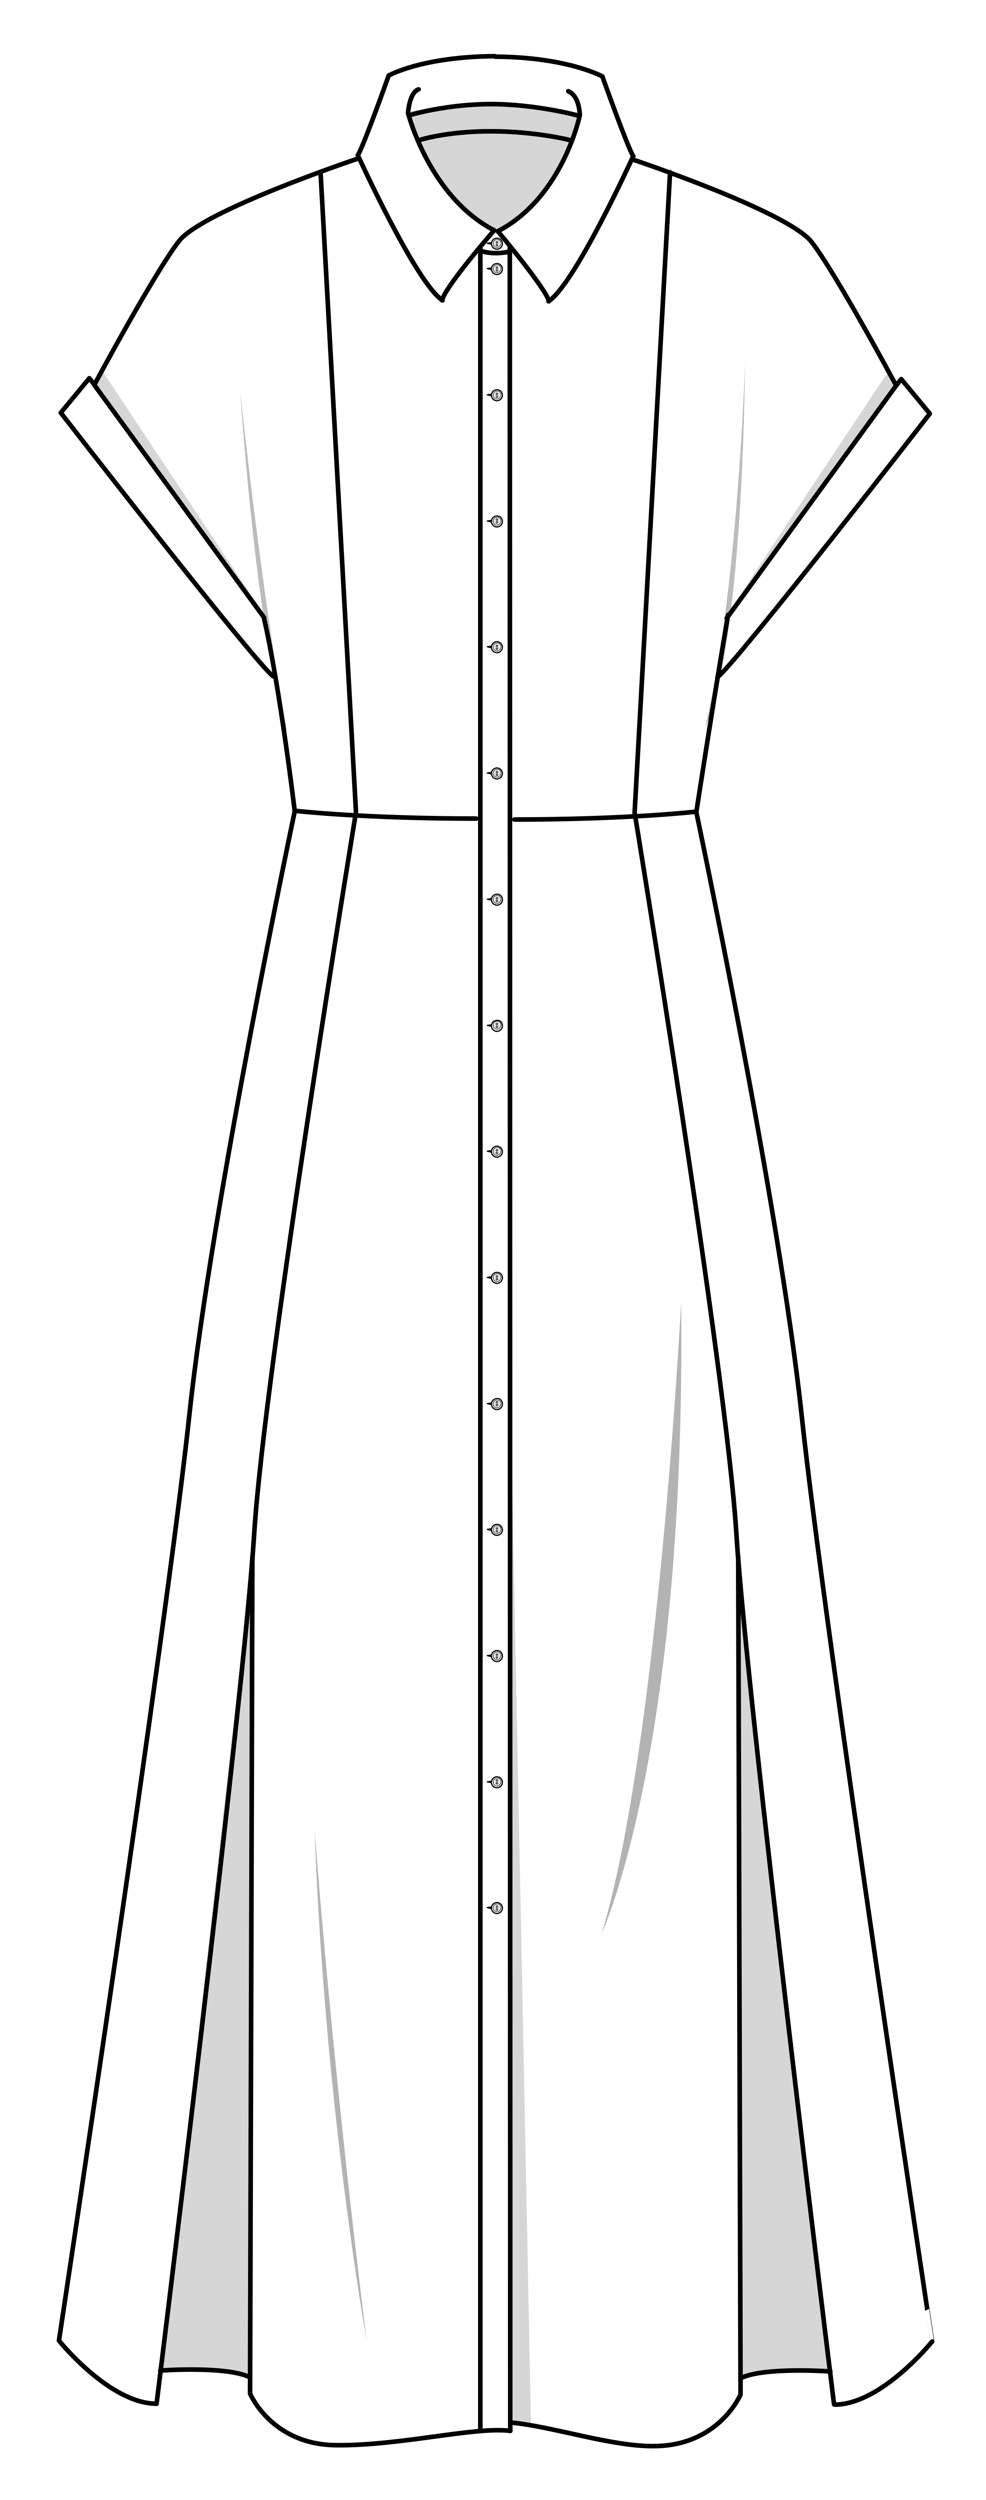<?xml version="1.0" encoding="utf-8"?>
<!-- Generator: Adobe Illustrator 26.1.0, SVG Export Plug-In . SVG Version: 6.00 Build 0)  -->
<svg version="1.1" id="Layer_1" xmlns="http://www.w3.org/2000/svg" xmlns:xlink="http://www.w3.org/1999/xlink" x="0px" y="0px"
	 viewBox="0 0 214.1 542.7" style="enable-background:new 0 0 214.1 542.7;" xml:space="preserve">
<style type="text/css">
	.st0{fill:#D6D6D6;}
	.st1{opacity:0.3;fill:#231F20;enable-background:new    ;}
	.st2{fill:none;stroke:#000000;stroke-linecap:round;stroke-linejoin:round;stroke-miterlimit:10;}
	.st3{fill:none;stroke:#000000;stroke-width:0.25;stroke-linecap:round;stroke-linejoin:round;}
	.st4{fill:#E5E5E5;stroke:#000000;stroke-width:0.25;stroke-linecap:round;stroke-linejoin:round;}
	.st5{fill:none;stroke:#000000;stroke-width:0.1;stroke-linecap:round;stroke-linejoin:round;}
	.st6{fill:#989897;stroke:#000000;stroke-width:0.1;stroke-miterlimit:10;}
	.st7{opacity:0.3;enable-background:new    ;}
</style>
<g>
	<path class="st0" d="M107.3,50c0,0-11.9-3.8-18.7-25.5c-0.2-0.7,9-1.2,17.1-1.9c8.1-0.7,20.9,1.7,20.2,2.4
		C124.9,27.2,122.8,42.6,107.3,50z"/>
	<polygon class="st0" points="158.4,132.6 194.8,83.4 192.9,80.6 	"/>
	<polygon class="st0" points="56.9,132.8 20.5,83.6 22.4,80.8 	"/>
	<path class="st0" d="M161,516.4l-0.7-176.3l19.8,175C180,515.1,168.2,513.5,161,516.4z"/>
	<path class="st0" d="M111.4,526.6l-0.7-230.4l4.6,230.3C115.4,526.4,113.8,525.6,111.4,526.6z"/>
	<path class="st0" d="M53.9,515.9l0.7-176.3l-19.8,175C34.8,514.6,46.7,513.1,53.9,515.9z"/>
	<g>
		<path class="st1" d="M52.1,84.7c0,0,4.9,45.9,10.3,74.5C62.4,159.2,56.5,144,52.1,84.7z"/>
		<path class="st1" d="M161.8,78.5c0,0-1.7,51.4-8.7,79.3C153.1,157.8,160.9,145.3,161.8,78.5z"/>
	</g>
	<path class="st2" d="M77.5,34.5c0,0-33.4,11.2-38.6,17.8S20.5,83.5,20.5,83.5l-1.1-1.4l-6.2,7.5c0,0,42,54.1,46.1,57.2"/>
	<line class="st2" x1="20.5" y1="83.6" x2="57.3" y2="134"/>
	<path class="st2" d="M34,521.8c-10.2,0-21.2-13.7-21.2-13.7s23.4-154.8,28.3-200.8S64,176.1,64,176.1s-3.2-26.8-6.7-42"/>
	<path class="st2" d="M54.8,338l-0.5,181.6c0,0,4.6,11,18.5,11.2s30.4-4.1,38-3.1"/>
	<path class="st2" d="M64,176c0,0,14.7,1.7,39.4,1.7"/>
	<path class="st2" d="M69.6,37.3l7.7,139c0,0-19.9,121.2-22.1,156.6C53,368.3,34,521.8,34,521.8"/>
	<line class="st2" x1="104.3" y1="53.8" x2="104.3" y2="527.6"/>
	<path class="st2" d="M77.7,33.7c1.3-2.1,6.7-17.3,6.7-17.3s7.2-4.1,23-4.2"/>
	<path class="st2" d="M107.3,50c-14.2-7.4-18.7-25.5-18.7-25.5s0.3-4.5,2.3-5.1"/>
	<path class="st2" d="M89.3,24.9c0,0,7.7-2.3,17.4-2.3"/>
	<path class="st2" d="M91.1,30.4c0,0,5.8-1.9,15.5-1.9"/>
	<path class="st2" d="M77.7,33.7c0,0,12.7,27.9,18.4,31.5"/>
	<path class="st2" d="M107.3,50c0,0-10.8,12.4-11.3,15.2"/>
	<path class="st2" d="M34.8,514.6c0,0,13.8-1,19.1,1.3"/>
	<path class="st2" d="M137.6,34.7c0,0,33.4,11.2,38.6,17.8c5.2,6.6,18.4,31.2,18.4,31.2l1.1-1.4l6.2,7.5c0,0-42,54.1-46.1,57.2"/>
	<line class="st2" x1="194.6" y1="83.7" x2="157.8" y2="134.2"/>
	<path class="st2" d="M181.2,522c10.2,0,21.2-13.7,21.2-13.7S179,353.5,174.1,307.5c-4.9-46-22.9-131.2-22.9-131.2
		s4.2-27.3,6.9-42.8"/>
	<path class="st2" d="M160.3,338.2l0.5,181.6c0,0-4.6,11-18.5,11.2c-9.2,0.2-22-4.2-31.2-5.1"/>
	<path class="st2" d="M151.1,176.2c0,0-14.7,1.7-39.4,1.7"/>
	<path class="st2" d="M145.5,37.4l-7.7,139c0,0,19.9,121.2,22.1,156.6s21.2,188.9,21.2,188.9"/>
	<line class="st2" x1="110.7" y1="53.7" x2="110.8" y2="527.7"/>
	<path class="st2" d="M137.5,33.9c-1.3-2.1-6.7-17.3-6.7-17.3s-7.5-4.2-23.3-4.3"/>
	<path class="st2" d="M108.1,50.2c14.2-7.4,17.8-25.2,17.8-25.2s0-4.1-2.5-5.2"/>
	<path class="st2" d="M125.6,25.1c0,0-9.2-2.5-18.9-2.5"/>
	<path class="st2" d="M123.7,30.4c0,0-7.4-1.9-17.1-1.9"/>
	<path class="st2" d="M137.5,33.9c0,0-12.7,27.9-18.4,31.5"/>
	<path class="st2" d="M108.1,50.2c0,0,10.5,12.5,11.1,15.2"/>
	<path class="st2" d="M180.3,514.8c0,0-13.8-1-19.1,1.3"/>
	<path class="st2" d="M104.3,54.4c0,0,2.1,1,6,0.3"/>
	<g>
		<path class="st3" d="M105.8,52.8c0,0,2.1-0.4,2.1,0.1C107.9,53.4,105.8,52.8,105.8,52.8z"/>
		<g>
			<path class="st4" d="M109.1,52.9c0,0.7-0.6,1.2-1.2,1.2c-0.7,0-1.2-0.6-1.2-1.2c0-0.7,0.6-1.2,1.2-1.2
				C108.6,51.7,109.1,52.3,109.1,52.9z"/>
			<path class="st5" d="M108.6,53.3c-0.1,0.2-0.4,0.4-0.7,0.4c-0.5,0-0.8-0.4-0.8-0.9s0.4-0.8,0.9-0.8s0.8,0.4,0.8,0.9
				C108.7,53.1,108.7,53.2,108.6,53.3"/>
			<g>
				<path class="st6" d="M108.1,52.6c0,0.1-0.1,0.2-0.2,0.2c-0.1,0-0.2-0.1-0.2-0.2s0.1-0.2,0.2-0.2C108,52.4,108.1,52.5,108.1,52.6
					z"/>
				<path class="st6" d="M108.1,53.2c0,0.1-0.1,0.2-0.2,0.2c-0.1,0-0.2-0.1-0.2-0.2s0.1-0.2,0.2-0.2C108,53,108.1,53.1,108.1,53.2z"
					/>
			</g>
		</g>
	</g>
	<g>
		<path class="st3" d="M105.8,58.3c0,0,2.1-0.4,2.1,0.1C107.9,58.9,105.8,58.3,105.8,58.3z"/>
		<g>
			<path class="st4" d="M109.1,58.4c0,0.7-0.6,1.2-1.2,1.2c-0.7,0-1.2-0.6-1.2-1.2c0-0.7,0.6-1.2,1.2-1.2
				C108.6,57.2,109.1,57.8,109.1,58.4z"/>
			<path class="st5" d="M108.6,58.8c-0.1,0.2-0.4,0.4-0.7,0.4c-0.5,0-0.8-0.4-0.8-0.9s0.4-0.8,0.9-0.8s0.8,0.4,0.8,0.9
				C108.7,58.6,108.7,58.7,108.6,58.8"/>
			<g>
				<path class="st6" d="M108.1,58.1c0,0.1-0.1,0.2-0.2,0.2c-0.1,0-0.2-0.1-0.2-0.2s0.1-0.2,0.2-0.2C108,57.9,108.1,58,108.1,58.1z"
					/>
				<path class="st6" d="M108.1,58.7c0,0.1-0.1,0.2-0.2,0.2c-0.1,0-0.2-0.1-0.2-0.2s0.1-0.2,0.2-0.2C108,58.5,108.1,58.6,108.1,58.7
					z"/>
			</g>
		</g>
	</g>
	<g>
		<path class="st3" d="M105.8,85.7c0,0,2.1-0.4,2.1,0.1C107.9,86.3,105.8,85.7,105.8,85.7z"/>
		<g>
			<path class="st4" d="M109.1,85.8c0,0.7-0.6,1.2-1.2,1.2c-0.7,0-1.2-0.6-1.2-1.2c0-0.7,0.6-1.2,1.2-1.2
				C108.6,84.6,109.1,85.1,109.1,85.8z"/>
			<path class="st5" d="M108.6,86.2c-0.1,0.2-0.4,0.4-0.7,0.4c-0.5,0-0.8-0.4-0.8-0.9s0.4-0.8,0.9-0.8s0.8,0.4,0.8,0.9
				C108.7,85.9,108.7,86.1,108.6,86.2"/>
			<g>
				<path class="st6" d="M108.1,85.5c0,0.1-0.1,0.2-0.2,0.2c-0.1,0-0.2-0.1-0.2-0.2c0-0.1,0.1-0.2,0.2-0.2S108.1,85.4,108.1,85.5z"
					/>
				<path class="st6" d="M108.1,86.1c0,0.1-0.1,0.2-0.2,0.2c-0.1,0-0.2-0.1-0.2-0.2c0-0.1,0.1-0.2,0.2-0.2S108.1,86,108.1,86.1z"/>
			</g>
		</g>
	</g>
	<g>
		<path class="st3" d="M105.8,113.1c0,0,2.1-0.4,2.1,0.1C107.9,113.6,105.8,113.1,105.8,113.1z"/>
		<g>
			<path class="st4" d="M109.1,113.2c0,0.7-0.6,1.2-1.2,1.2c-0.7,0-1.2-0.6-1.2-1.2c0-0.7,0.6-1.2,1.2-1.2
				C108.6,112,109.1,112.5,109.1,113.2z"/>
			<path class="st5" d="M108.6,113.6c-0.1,0.2-0.4,0.4-0.7,0.4c-0.5,0-0.8-0.4-0.8-0.9s0.4-0.8,0.9-0.8s0.8,0.4,0.8,0.9
				C108.7,113.3,108.7,113.5,108.6,113.6"/>
			<g>
				<path class="st6" d="M108.1,112.8c0,0.1-0.1,0.2-0.2,0.2c-0.1,0-0.2-0.1-0.2-0.2c0-0.1,0.1-0.2,0.2-0.2S108.1,112.7,108.1,112.8
					z"/>
				<path class="st6" d="M108.1,113.4c0,0.1-0.1,0.2-0.2,0.2c-0.1,0-0.2-0.1-0.2-0.2c0-0.1,0.1-0.2,0.2-0.2
					C108,113.2,108.1,113.3,108.1,113.4z"/>
			</g>
		</g>
	</g>
	<g>
		<path class="st3" d="M105.8,140.4c0,0,2.1-0.4,2.1,0.1C107.9,141,105.8,140.4,105.8,140.4z"/>
		<g>
			<path class="st4" d="M109.1,140.5c0,0.7-0.6,1.2-1.2,1.2c-0.7,0-1.2-0.6-1.2-1.2c0-0.7,0.6-1.2,1.2-1.2
				C108.6,139.3,109.1,139.9,109.1,140.5z"/>
			<path class="st5" d="M108.6,140.9c-0.1,0.2-0.4,0.4-0.7,0.4c-0.5,0-0.8-0.4-0.8-0.9s0.4-0.8,0.9-0.8s0.8,0.4,0.8,0.9
				C108.7,140.7,108.7,140.8,108.6,140.9"/>
			<g>
				<path class="st6" d="M108.1,140.2c0,0.1-0.1,0.2-0.2,0.2c-0.1,0-0.2-0.1-0.2-0.2c0-0.1,0.1-0.2,0.2-0.2S108.1,140.1,108.1,140.2
					z"/>
				<path class="st6" d="M108.1,140.8c0,0.1-0.1,0.2-0.2,0.2c-0.1,0-0.2-0.1-0.2-0.2c0-0.1,0.1-0.2,0.2-0.2S108.1,140.7,108.1,140.8
					z"/>
			</g>
		</g>
	</g>
	<g>
		<path class="st3" d="M105.8,167.8c0,0,2.1-0.4,2.1,0.1C107.9,168.4,105.8,167.8,105.8,167.8z"/>
		<g>
			<path class="st4" d="M109.1,167.9c0,0.7-0.6,1.2-1.2,1.2c-0.7,0-1.2-0.6-1.2-1.2c0-0.7,0.6-1.2,1.2-1.2
				C108.6,166.7,109.1,167.3,109.1,167.9z"/>
			<path class="st5" d="M108.6,168.3c-0.1,0.2-0.4,0.4-0.7,0.4c-0.5,0-0.8-0.4-0.8-0.9s0.4-0.8,0.9-0.8s0.8,0.4,0.8,0.9
				C108.7,168.1,108.7,168.2,108.6,168.3"/>
			<g>
				<path class="st6" d="M108.1,167.6c0,0.1-0.1,0.2-0.2,0.2c-0.1,0-0.2-0.1-0.2-0.2c0-0.1,0.1-0.2,0.2-0.2S108.1,167.5,108.1,167.6
					z"/>
				<path class="st6" d="M108.1,168.2c0,0.1-0.1,0.2-0.2,0.2c-0.1,0-0.2-0.1-0.2-0.2c0-0.1,0.1-0.2,0.2-0.2S108.1,168.1,108.1,168.2
					z"/>
			</g>
		</g>
	</g>
	<g>
		<path class="st3" d="M105.8,195.2c0,0,2.1-0.4,2.1,0.1C107.9,195.7,105.8,195.2,105.8,195.2z"/>
		<g>
			<path class="st4" d="M109.1,195.3c0,0.7-0.6,1.2-1.2,1.2c-0.7,0-1.2-0.6-1.2-1.2c0-0.7,0.6-1.2,1.2-1.2
				C108.6,194.1,109.1,194.6,109.1,195.3z"/>
			<path class="st5" d="M108.6,195.7c-0.1,0.2-0.4,0.4-0.7,0.4c-0.5,0-0.8-0.4-0.8-0.9s0.4-0.8,0.9-0.8s0.8,0.4,0.8,0.9
				C108.7,195.4,108.7,195.6,108.6,195.7"/>
			<g>
				<path class="st6" d="M108.1,195c0,0.1-0.1,0.2-0.2,0.2c-0.1,0-0.2-0.1-0.2-0.2c0-0.1,0.1-0.2,0.2-0.2S108.1,194.8,108.1,195z"/>
				<path class="st6" d="M108.1,195.6c0,0.1-0.1,0.2-0.2,0.2c-0.1,0-0.2-0.1-0.2-0.2c0-0.1,0.1-0.2,0.2-0.2S108.1,195.4,108.1,195.6
					z"/>
			</g>
		</g>
	</g>
	<g>
		<path class="st3" d="M105.8,222.6c0,0,2.1-0.4,2.1,0.1C107.9,223.1,105.8,222.6,105.8,222.6z"/>
		<g>
			<path class="st4" d="M109.1,222.7c0,0.7-0.6,1.2-1.2,1.2c-0.7,0-1.2-0.6-1.2-1.2c0-0.7,0.6-1.2,1.2-1.2
				C108.6,221.4,109.1,222,109.1,222.7z"/>
			<path class="st5" d="M108.6,223c-0.1,0.2-0.4,0.4-0.7,0.4c-0.5,0-0.8-0.4-0.8-0.9s0.4-0.8,0.9-0.8s0.8,0.4,0.8,0.9
				C108.7,222.8,108.7,222.9,108.6,223"/>
			<g>
				<path class="st6" d="M108.1,222.3c0,0.1-0.1,0.2-0.2,0.2c-0.1,0-0.2-0.1-0.2-0.2s0.1-0.2,0.2-0.2S108.1,222.2,108.1,222.3z"/>
				<path class="st6" d="M108.1,222.9c0,0.1-0.1,0.2-0.2,0.2c-0.1,0-0.2-0.1-0.2-0.2s0.1-0.2,0.2-0.2S108.1,222.8,108.1,222.9z"/>
			</g>
		</g>
	</g>
	<g>
		<path class="st3" d="M105.8,249.9c0,0,2.1-0.4,2.1,0.1C107.9,250.5,105.8,249.9,105.8,249.9z"/>
		<g>
			<path class="st4" d="M109.1,250c0,0.7-0.6,1.2-1.2,1.2c-0.7,0-1.2-0.6-1.2-1.2c0-0.7,0.6-1.2,1.2-1.2
				C108.6,248.8,109.1,249.4,109.1,250z"/>
			<path class="st5" d="M108.6,250.4c-0.1,0.2-0.4,0.4-0.7,0.4c-0.5,0-0.8-0.4-0.8-0.9s0.4-0.8,0.9-0.8s0.8,0.4,0.8,0.9
				C108.7,250.2,108.7,250.3,108.6,250.4"/>
			<g>
				<path class="st6" d="M108.1,249.7c0,0.1-0.1,0.2-0.2,0.2c-0.1,0-0.2-0.1-0.2-0.2s0.1-0.2,0.2-0.2
					C108,249.5,108.1,249.6,108.1,249.7z"/>
				<path class="st6" d="M108.1,250.3c0,0.1-0.1,0.2-0.2,0.2c-0.1,0-0.2-0.1-0.2-0.2s0.1-0.2,0.2-0.2S108.1,250.2,108.1,250.3z"/>
			</g>
		</g>
	</g>
	<g>
		<path class="st3" d="M105.8,277.3c0,0,2.1-0.4,2.1,0.1C107.9,277.9,105.8,277.3,105.8,277.3z"/>
		<g>
			<path class="st4" d="M109.1,277.4c0,0.7-0.6,1.2-1.2,1.2c-0.7,0-1.2-0.6-1.2-1.2c0-0.7,0.6-1.2,1.2-1.2
				C108.6,276.2,109.1,276.7,109.1,277.4z"/>
			<path class="st5" d="M108.6,277.8c-0.1,0.2-0.4,0.4-0.7,0.4c-0.5,0-0.8-0.4-0.8-0.9s0.4-0.8,0.9-0.8s0.8,0.4,0.8,0.9
				C108.7,277.5,108.7,277.7,108.6,277.8"/>
			<g>
				<path class="st6" d="M108.1,277.1c0,0.1-0.1,0.2-0.2,0.2c-0.1,0-0.2-0.1-0.2-0.2c0-0.1,0.1-0.2,0.2-0.2
					C108,276.9,108.1,277,108.1,277.1z"/>
				<path class="st6" d="M108.1,277.7c0,0.1-0.1,0.2-0.2,0.2c-0.1,0-0.2-0.1-0.2-0.2c0-0.1,0.1-0.2,0.2-0.2S108.1,277.6,108.1,277.7
					z"/>
			</g>
		</g>
	</g>
	<g>
		<path class="st3" d="M105.8,304.7c0,0,2.1-0.4,2.1,0.1C107.9,305.2,105.8,304.7,105.8,304.7z"/>
		<g>
			<path class="st4" d="M109.1,304.8c0,0.7-0.6,1.2-1.2,1.2c-0.7,0-1.2-0.6-1.2-1.2c0-0.7,0.6-1.2,1.2-1.2
				C108.6,303.5,109.1,304.1,109.1,304.8z"/>
			<path class="st5" d="M108.6,305.2c-0.1,0.2-0.4,0.4-0.7,0.4c-0.5,0-0.8-0.4-0.8-0.9s0.4-0.8,0.9-0.8s0.8,0.4,0.8,0.9
				C108.7,304.9,108.7,305,108.6,305.2"/>
			<g>
				<path class="st6" d="M108.1,304.4c0,0.1-0.1,0.2-0.2,0.2c-0.1,0-0.2-0.1-0.2-0.2c0-0.1,0.1-0.2,0.2-0.2S108.1,304.3,108.1,304.4
					z"/>
				<path class="st6" d="M108.1,305c0,0.1-0.1,0.2-0.2,0.2c-0.1,0-0.2-0.1-0.2-0.2c0-0.1,0.1-0.2,0.2-0.2S108.1,304.9,108.1,305z"/>
			</g>
		</g>
	</g>
	<g>
		<path class="st3" d="M105.8,332c0,0,2.1-0.4,2.1,0.1C107.9,332.6,105.8,332,105.8,332z"/>
		<g>
			<path class="st4" d="M109.1,332.1c0,0.7-0.6,1.2-1.2,1.2c-0.7,0-1.2-0.6-1.2-1.2c0-0.7,0.6-1.2,1.2-1.2
				C108.6,330.9,109.1,331.5,109.1,332.1z"/>
			<path class="st5" d="M108.6,332.5c-0.1,0.2-0.4,0.4-0.7,0.4c-0.5,0-0.8-0.4-0.8-0.9s0.4-0.8,0.9-0.8s0.8,0.4,0.8,0.9
				C108.7,332.3,108.7,332.4,108.6,332.5"/>
			<g>
				<path class="st6" d="M108.1,331.8c0,0.1-0.1,0.2-0.2,0.2c-0.1,0-0.2-0.1-0.2-0.2c0-0.1,0.1-0.2,0.2-0.2S108.1,331.7,108.1,331.8
					z"/>
				<path class="st6" d="M108.1,332.4c0,0.1-0.1,0.2-0.2,0.2c-0.1,0-0.2-0.1-0.2-0.2c0-0.1,0.1-0.2,0.2-0.2S108.1,332.3,108.1,332.4
					z"/>
			</g>
		</g>
	</g>
	<g>
		<path class="st3" d="M105.8,359.4c0,0,2.1-0.4,2.1,0.1C107.9,360,105.8,359.4,105.8,359.4z"/>
		<g>
			<path class="st4" d="M109.1,359.5c0,0.7-0.6,1.2-1.2,1.2c-0.7,0-1.2-0.6-1.2-1.2c0-0.7,0.6-1.2,1.2-1.2
				C108.6,358.3,109.1,358.8,109.1,359.5z"/>
			<path class="st5" d="M108.6,359.9c-0.1,0.2-0.4,0.4-0.7,0.4c-0.5,0-0.8-0.4-0.8-0.9s0.4-0.8,0.9-0.8s0.8,0.4,0.8,0.9
				C108.7,359.6,108.7,359.8,108.6,359.9"/>
			<g>
				<path class="st6" d="M108.1,359.2c0,0.1-0.1,0.2-0.2,0.2c-0.1,0-0.2-0.1-0.2-0.2c0-0.1,0.1-0.2,0.2-0.2S108.1,359.1,108.1,359.2
					z"/>
				<path class="st6" d="M108.1,359.8c0,0.1-0.1,0.2-0.2,0.2c-0.1,0-0.2-0.1-0.2-0.2c0-0.1,0.1-0.2,0.2-0.2S108.1,359.7,108.1,359.8
					z"/>
			</g>
		</g>
	</g>
	<g>
		<path class="st3" d="M105.8,386.8c0,0,2.1-0.4,2.1,0.1C107.9,387.3,105.8,386.8,105.8,386.8z"/>
		<g>
			<path class="st4" d="M109.1,386.9c0,0.7-0.6,1.2-1.2,1.2c-0.7,0-1.2-0.6-1.2-1.2c0-0.7,0.6-1.2,1.2-1.2
				C108.6,385.7,109.1,386.2,109.1,386.9z"/>
			<path class="st5" d="M108.6,387.3c-0.1,0.2-0.4,0.4-0.7,0.4c-0.5,0-0.8-0.4-0.8-0.9s0.4-0.8,0.9-0.8s0.8,0.4,0.8,0.9
				C108.7,387,108.7,387.1,108.6,387.3"/>
			<g>
				<path class="st6" d="M108.1,386.5c0,0.1-0.1,0.2-0.2,0.2c-0.1,0-0.2-0.1-0.2-0.2c0-0.1,0.1-0.2,0.2-0.2S108.1,386.4,108.1,386.5
					z"/>
				<path class="st6" d="M108.1,387.1c0,0.1-0.1,0.2-0.2,0.2c-0.1,0-0.2-0.1-0.2-0.2c0-0.1,0.1-0.2,0.2-0.2
					C108,386.9,108.1,387,108.1,387.1z"/>
			</g>
		</g>
	</g>
	<g>
		<path class="st3" d="M105.8,414.1c0,0,2.1-0.4,2.1,0.1C107.9,414.7,105.8,414.1,105.8,414.1z"/>
		<g>
			<path class="st4" d="M109.1,414.2c0,0.7-0.6,1.2-1.2,1.2c-0.7,0-1.2-0.6-1.2-1.2c0-0.7,0.6-1.2,1.2-1.2
				C108.6,413,109.1,413.6,109.1,414.2z"/>
			<path class="st5" d="M108.6,414.6c-0.1,0.2-0.4,0.4-0.7,0.4c-0.5,0-0.8-0.4-0.8-0.9s0.4-0.8,0.9-0.8s0.8,0.4,0.8,0.9
				C108.7,414.4,108.7,414.5,108.6,414.6"/>
			<g>
				<path class="st6" d="M108.1,413.9c0,0.1-0.1,0.2-0.2,0.2c-0.1,0-0.2-0.1-0.2-0.2c0-0.1,0.1-0.2,0.2-0.2S108.1,413.8,108.1,413.9
					z"/>
				<path class="st6" d="M108.1,414.5c0,0.1-0.1,0.2-0.2,0.2c-0.1,0-0.2-0.1-0.2-0.2c0-0.1,0.1-0.2,0.2-0.2S108.1,414.4,108.1,414.5
					z"/>
			</g>
		</g>
	</g>
	<path class="st7" d="M68.3,397c0,0,3.5,48.2,11.3,111C79.6,508,70.5,457.8,68.3,397z"/>
	<path class="st7" d="M147.9,282.7c0,0-5,96.9-17.3,137.2C130.5,419.9,149,381.2,147.9,282.7z"/>
</g>
</svg>
